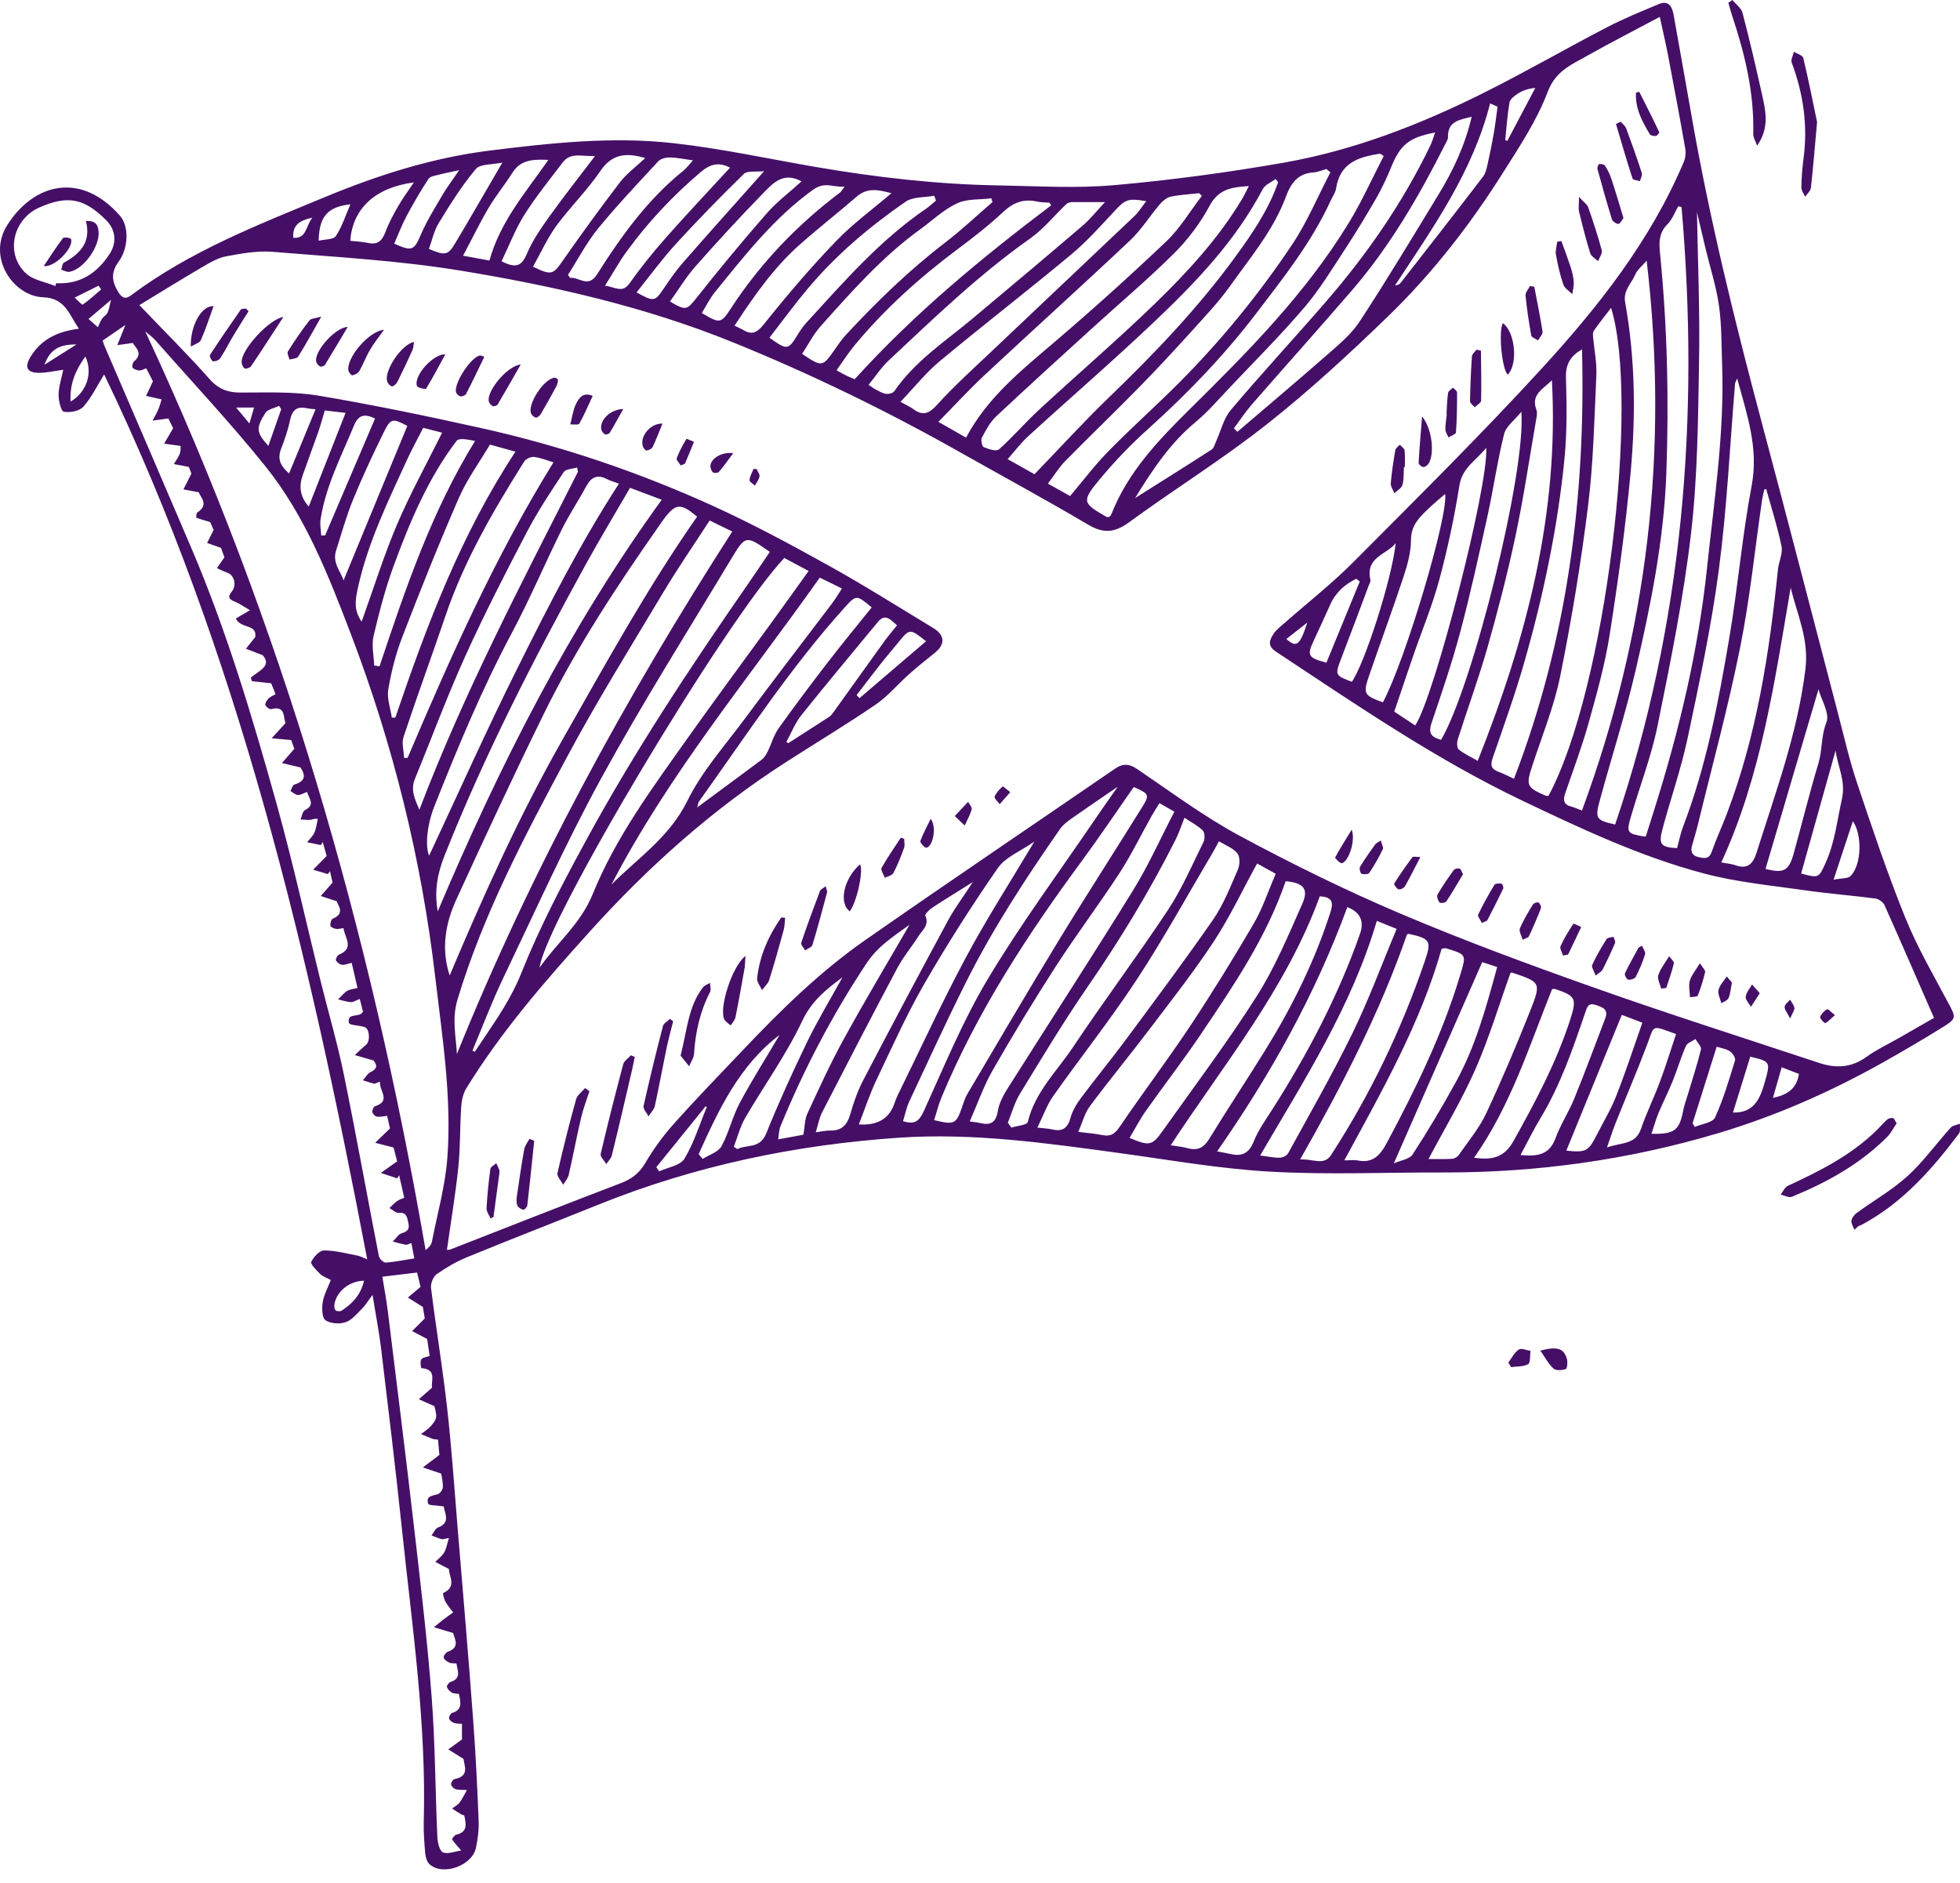 <svg xmlns="http://www.w3.org/2000/svg" width="102" height="98" viewBox="0 0 102 98" fill="none">
  <path d="M5.427 19.473C5.054 20.076 4.768 20.688 4.338 21.166C4.132 21.398 3.64 21.487 3.32 21.428C3.177 21.404 3.043 20.846 3.048 20.535C3.057 20.11 3.201 19.691 3.291 19.246C2.842 19.305 2.422 19.409 1.997 19.404C1.39 19.394 1.266 19.093 1.595 18.56C2.154 17.652 3.005 17.247 4.104 17.109C3.588 16.354 3.396 15.51 2.235 15.47C0.73 15.421 -0.708 13.427 0.382 11.709C1.772 9.522 4.223 8.92 6.244 11.23C6.717 11.773 6.698 12.903 6.172 13.619C5.761 14.182 5.819 14.656 6.153 15.194C6.34 15.495 6.512 15.603 6.827 15.366C9.904 13.061 13.439 11.699 16.922 10.252C19.684 9.107 22.526 8.204 25.503 7.834C28.68 7.439 31.872 7.093 35.063 7.454C37.533 7.73 39.98 8.263 42.44 8.688C45.598 9.231 48.771 9.596 51.972 9.65C53.983 9.685 56.004 9.813 58.001 9.635C60.959 9.374 63.911 8.974 66.84 8.461C70.486 7.814 73.93 6.476 77.251 4.813C79.401 3.737 81.489 2.532 83.624 1.421C84.499 0.967 85.421 0.592 86.329 0.212C86.825 0.005 87.016 0.326 87.098 0.78C87.399 2.493 87.714 4.206 88.01 5.918C88.951 11.334 90.261 16.66 91.675 21.961C93.027 27.021 94.331 32.095 95.659 37.16C95.975 38.359 96.247 39.579 96.644 40.754C97.432 43.103 98.22 45.458 99.147 47.748C99.778 49.308 100.633 50.774 101.426 52.265C101.77 52.916 101.813 53.015 101.197 53.4C100.131 54.067 99.047 54.703 97.953 55.316C95.225 56.846 92.377 58.095 89.396 58.983C84.737 60.37 79.974 61.032 75.12 61.022C72.105 61.012 69.081 61.15 66.076 60.977C63.453 60.829 60.849 60.365 58.24 60.01C54.451 59.492 50.653 58.953 46.821 59.21C41.422 59.575 36.162 60.666 31.107 62.71C28.843 63.623 26.569 64.502 24.309 65.43C23.754 65.657 23.219 65.968 22.727 66.314C22.546 66.442 22.402 66.802 22.431 67.034C22.689 69.112 23.033 71.181 23.267 73.259C23.506 75.381 23.649 77.514 23.826 79.646C24.098 82.934 24.38 86.226 24.624 89.519C24.758 91.276 24.839 93.038 24.911 94.801C24.93 95.25 24.858 95.714 24.772 96.158C24.59 97.101 23.028 97.659 22.345 97.017C22.216 96.894 22.149 96.657 22.13 96.464C22.082 95.906 22.034 95.344 22.053 94.781C22.192 89.672 21.447 84.632 20.916 79.577C20.587 76.443 20.209 73.308 19.832 70.179C19.727 69.305 19.555 68.441 19.388 67.394C19.134 67.73 19.02 67.928 18.867 68.081C18.595 68.347 18.327 68.698 17.992 68.811C17.677 68.925 17.209 68.89 16.937 68.713C16.76 68.594 16.745 68.086 16.793 67.78C16.851 67.404 17.051 67.049 17.214 66.62C17.018 66.511 16.798 66.442 16.65 66.294C16.459 66.111 16.148 65.78 16.196 65.677C16.325 65.415 16.626 65.079 16.86 65.079C17.448 65.079 18.031 65.242 18.618 65.351C18.747 65.376 18.862 65.445 19.11 65.543C16.072 49.604 12.417 33.981 5.417 19.483L5.427 19.473ZM23.277 65.05C23.334 65.045 23.396 65.05 23.449 65.025C26.396 63.875 29.344 62.71 32.302 61.58C32.856 61.367 33.257 61.076 33.573 60.543C33.998 59.817 34.5 59.126 35.054 58.504C36.224 57.191 37.452 55.928 38.661 54.654C40.634 52.571 42.679 50.567 45.02 48.933C49.334 45.922 53.687 42.985 58.025 40.008C58.426 39.732 58.756 39.737 59.177 40.023C60.925 41.208 62.631 42.481 64.475 43.478C67.213 44.954 70.013 46.331 72.87 47.546C76.195 48.958 79.582 50.206 82.984 51.411C86.859 52.783 90.772 54.027 94.67 55.321C95.53 55.607 96.343 55.577 97.126 55.01C97.652 54.629 98.244 54.353 98.808 54.032C99.467 53.652 100.127 53.277 100.647 52.976C99.768 50.962 98.932 49.037 98.077 47.121C98.005 46.958 97.781 46.791 97.609 46.766C96.371 46.603 95.129 46.509 93.896 46.331C92.148 46.08 90.371 45.912 88.665 45.458C85.368 44.584 82.267 43.123 79.186 41.652C74.685 39.5 70.562 36.666 66.396 33.912C65.932 33.606 66.076 33.29 66.281 32.984C66.448 32.737 66.711 32.55 66.94 32.347C68.116 31.311 69.353 30.343 70.457 29.227C73.744 25.925 77.055 22.647 80.203 19.212C83.151 15.998 85.87 12.568 87.618 8.446C87.709 8.238 87.743 7.967 87.704 7.745C87.418 6.111 87.112 4.482 86.802 2.853C86.682 2.231 86.539 1.619 86.376 0.879C85.029 1.599 83.787 2.231 82.573 2.917C81.77 3.371 80.954 3.692 80.538 4.793C79.984 6.259 79.09 7.607 78.249 8.939C76.534 11.664 74.57 14.197 72.282 16.418C70.247 18.392 68.159 20.317 65.942 22.07C63.634 23.896 61.126 25.451 58.747 27.189C57.996 27.737 57.414 27.771 56.62 27.302C54.442 26.014 52.215 24.809 50.013 23.566C46.181 21.398 42.244 19.483 38.178 17.83C33.587 15.964 28.8 14.878 23.96 14.083C20.73 13.555 17.448 13.377 14.18 13.106C13.382 13.041 12.56 13.194 11.762 13.342C11.342 13.421 10.931 13.663 10.549 13.886C9.407 14.557 8.275 15.258 7.252 15.88C8.533 17.218 9.76 18.437 10.907 19.73C11.38 20.263 11.863 20.431 12.527 20.431C13.874 20.431 15.241 20.372 16.559 20.589C19.388 21.063 22.202 21.65 25.006 22.272C29.201 23.2 33.267 24.578 37.189 26.369C39.206 27.292 41.169 28.349 43.114 29.43C44.963 30.456 46.759 31.592 48.57 32.688C49.177 33.053 49.196 33.537 48.656 33.971C48.197 34.341 47.734 34.707 47.294 35.102C46.716 35.615 46.21 36.232 45.584 36.661C44.045 37.713 42.445 38.67 40.878 39.682C37.084 42.121 33.74 45.102 30.692 48.484C28.37 51.06 26.1 53.662 24.27 56.638C24.103 56.91 24.022 57.27 24.003 57.596C23.931 58.652 23.96 59.714 23.85 60.765C23.702 62.182 23.463 63.594 23.258 65.055L23.277 65.05ZM7.563 17.257C14.672 32.471 19.282 48.474 22.149 65.065C22.335 64.912 22.445 64.783 22.474 64.635C22.761 63.174 23.172 61.723 23.281 60.252C23.515 57.088 23.014 53.958 22.646 50.824C21.929 44.693 20.453 38.754 18.265 33.014C17.094 29.943 15.886 26.853 13.822 24.281C12.001 22.015 10.009 19.893 8.088 17.711C7.935 17.538 7.739 17.405 7.563 17.252V17.257ZM18.719 51.993C18.518 52.068 18.384 52.166 18.26 52.156C18.035 52.142 17.816 52.062 17.591 52.013C17.749 51.865 17.887 51.687 18.064 51.574C18.207 51.485 18.399 51.475 18.604 51.416C18.499 50.967 18.403 50.557 18.303 50.113C18.098 50.157 17.94 50.231 17.792 50.211C17.677 50.197 17.539 50.088 17.481 49.979C17.453 49.925 17.553 49.723 17.634 49.688C18.475 49.343 17.93 48.805 17.878 48.306C17.706 48.326 17.582 48.365 17.467 48.341C17.362 48.321 17.195 48.242 17.19 48.178C17.18 48.059 17.233 47.852 17.314 47.817C17.969 47.541 17.605 47.146 17.52 46.904C17.171 46.791 16.932 46.712 16.693 46.633C16.87 46.435 17.042 46.233 17.309 45.932C17.285 45.838 17.228 45.591 17.171 45.344C17.133 45.394 17.099 45.443 17.061 45.492C16.808 45.418 16.55 45.344 16.296 45.265C16.516 45.043 16.731 44.821 16.999 44.55C16.946 44.357 16.875 44.095 16.798 43.829C16.765 43.878 16.731 43.932 16.693 43.982C16.459 43.932 16.22 43.883 15.986 43.834C16.115 43.666 16.282 43.518 16.363 43.33C16.459 43.108 16.483 42.856 16.54 42.62C16.292 42.6 16.225 42.669 16.158 42.669C15.986 42.679 15.809 42.659 15.637 42.649C15.713 42.481 15.747 42.225 15.871 42.16C16.421 41.889 16.086 41.573 15.981 41.218C15.8 41.282 15.647 41.38 15.503 41.376C15.37 41.366 15.245 41.242 15.116 41.168C15.183 41.055 15.226 40.862 15.312 40.837C16.058 40.61 15.79 40.201 15.642 39.944C15.212 39.84 14.944 39.776 14.672 39.712C14.868 39.49 15.059 39.263 15.317 38.972C15.269 38.833 15.183 38.592 15.155 38.517C14.734 38.478 14.433 38.453 14.137 38.424C14.361 38.177 14.591 37.925 14.863 37.629C14.729 37.372 14.887 36.696 14.113 36.908C14.032 36.933 13.841 36.79 13.812 36.691C13.783 36.602 13.893 36.444 13.974 36.355C14.065 36.262 14.199 36.212 14.342 36.128C14.237 35.877 14.151 35.654 14.113 35.561C13.697 35.516 13.406 35.487 13.11 35.452C13.091 35.393 13.071 35.334 13.052 35.269C13.458 34.914 14.175 34.662 13.669 34.099C13.277 33.947 13.038 33.858 12.799 33.764C12.952 33.571 13.105 33.384 13.282 33.157C13.392 32.456 12.536 32.747 12.274 32.189C12.445 32.09 12.637 31.977 13.009 31.76C12.637 31.543 12.445 31.399 12.23 31.316C11.934 31.202 11.82 31.078 12.063 30.787C12.326 30.471 12.192 29.933 11.848 29.815C11.657 29.746 11.476 29.652 11.289 29.568C11.409 29.4 11.523 29.227 11.681 29.005C11.619 28.837 11.538 28.61 11.499 28.512C11.184 28.403 10.979 28.329 10.778 28.26C10.878 28.058 10.979 27.86 11.117 27.579C11.069 27.47 10.979 27.268 10.936 27.169C10.63 27.08 10.415 27.021 10.214 26.942C10.2 26.937 10.214 26.71 10.267 26.675C10.893 26.266 10.444 25.89 10.338 25.619C10.004 25.555 9.775 25.51 9.545 25.471C9.67 25.229 9.794 24.987 9.961 24.647C9.932 24.578 9.861 24.385 9.827 24.301C9.512 24.242 9.283 24.197 9.049 24.153C9.154 23.97 9.287 23.802 9.359 23.605C9.416 23.452 9.393 23.274 9.397 23.21C9.034 23.161 8.791 23.121 8.542 23.087C8.681 22.85 8.819 22.613 9.01 22.287C8.963 22.188 8.857 21.976 8.762 21.779C8.662 21.793 8.623 21.798 8.585 21.803C8.37 21.833 8.155 21.863 7.94 21.892C8.045 21.69 8.165 21.487 8.251 21.275C8.327 21.097 8.37 20.905 8.408 20.786C8.045 20.707 7.821 20.653 7.601 20.604C7.706 20.382 7.811 20.16 7.959 19.844C7.878 19.691 7.749 19.439 7.61 19.167C7.472 19.217 7.357 19.286 7.252 19.281C7.133 19.271 6.98 19.227 6.903 19.138C6.86 19.088 6.903 18.876 6.97 18.817C7.467 18.397 7.066 18.111 6.913 17.849C6.607 17.894 6.354 17.928 6.105 17.963C6.225 17.662 6.344 17.366 6.526 16.912C6.058 17.232 5.704 17.479 5.341 17.726C5.389 17.859 5.408 17.938 5.441 18.012C6.951 21.517 8.466 25.022 9.961 28.531C11.796 32.831 13.133 37.313 14.39 41.82C15.245 44.885 15.928 48 16.693 51.095C17.09 52.699 17.562 54.294 17.892 55.913C18.537 59.057 19.101 62.221 19.717 65.376C19.746 65.514 19.956 65.721 20.071 65.711C20.549 65.682 21.017 65.578 21.561 65.494C21.504 65.198 21.456 64.956 21.409 64.694C21.26 64.744 21.179 64.798 21.108 64.783C20.883 64.739 20.658 64.675 20.439 64.615C20.596 64.467 20.73 64.235 20.916 64.181C21.217 64.092 21.323 63.959 21.251 63.653C21.189 63.367 21.17 63.08 20.744 63.125C20.596 63.139 20.429 62.962 20.267 62.873C20.396 62.749 20.52 62.616 20.663 62.513C20.768 62.434 20.902 62.399 21.036 62.34C20.945 61.92 20.859 61.545 20.773 61.17C20.74 61.224 20.701 61.274 20.668 61.328C20.386 61.234 20.099 61.14 19.818 61.047C20.076 60.864 20.338 60.681 20.668 60.444C20.615 60.232 20.529 59.901 20.482 59.724C20.08 59.62 19.803 59.551 19.526 59.477C19.751 59.26 19.98 59.038 20.295 58.731C20.267 58.608 20.205 58.341 20.147 58.075C19.923 58.1 19.76 58.144 19.612 58.114C19.517 58.095 19.397 57.976 19.378 57.882C19.359 57.794 19.435 57.606 19.507 57.581C20.377 57.295 19.727 56.782 19.775 56.298C19.603 56.352 19.526 56.411 19.459 56.397C19.263 56.352 19.077 56.283 18.886 56.224C19.015 56.081 19.12 55.878 19.282 55.799C19.789 55.557 19.497 55.306 19.45 55.197C19.02 55.074 18.743 54.995 18.465 54.911C18.661 54.733 18.848 54.545 19.053 54.373C19.278 54.185 19.239 53.543 18.977 53.455C18.7 53.361 18.184 53.366 18.16 53.237C18.05 52.729 18.599 52.936 18.814 52.744C18.829 52.729 18.838 52.714 18.891 52.655C18.843 52.472 18.79 52.255 18.719 51.974V51.993ZM22.584 84.686C22.856 84.464 22.961 84.375 23.071 84.291C23.238 84.163 23.41 84.044 23.582 83.921C23.444 83.729 23.286 83.551 23.172 83.344C23.1 83.21 23.038 82.919 23.062 82.909C23.802 82.579 23.353 82.021 23.363 81.66C23.076 81.512 22.866 81.404 22.655 81.29C22.813 81.127 23.004 80.989 23.114 80.801C23.229 80.609 23.262 80.367 23.363 80.046C23.119 80.086 23.043 80.125 22.976 80.105C22.799 80.056 22.627 79.977 22.455 79.913C22.57 79.77 22.655 79.552 22.799 79.498C23.449 79.246 23.157 78.807 23.09 78.402C23.009 78.392 22.971 78.388 22.933 78.383C22.708 78.343 22.316 78.363 22.283 78.259C22.149 77.84 22.512 77.855 22.78 77.766C22.899 77.726 23.043 77.534 23.047 77.405C23.057 77.124 22.98 76.838 22.961 76.695C22.584 76.571 22.297 76.472 22.006 76.374C22.264 76.176 22.526 75.979 22.866 75.722C22.851 75.544 22.823 75.243 22.794 74.927C22.67 74.912 22.589 74.912 22.517 74.888C22.311 74.809 22.111 74.72 21.91 74.636C22.068 74.513 22.245 74.409 22.383 74.261C22.512 74.118 22.67 73.945 22.694 73.767C22.722 73.535 22.627 73.293 22.608 73.185C22.268 73.032 22.034 72.928 21.796 72.824C22.001 72.647 22.206 72.469 22.488 72.222C22.402 71.921 22.78 71.265 21.929 71.205C21.91 71.205 21.853 70.865 21.92 70.756C21.987 70.647 22.192 70.633 22.359 70.569C22.307 70.213 22.259 69.892 22.23 69.69C21.905 69.517 21.676 69.399 21.447 69.275C21.643 69.083 21.834 68.89 22.106 68.619C22.077 68.451 22.025 68.155 22.006 68.021C21.662 67.804 21.442 67.666 21.227 67.533C21.428 67.36 21.628 67.192 21.886 66.975C21.839 66.787 21.776 66.536 21.705 66.23C21.108 66.304 20.539 66.368 19.899 66.447C20.009 67.123 20.119 67.71 20.19 68.303C20.649 72.03 21.117 75.752 21.547 79.483C21.886 82.43 22.24 85.377 22.464 88.329C22.651 90.753 22.651 93.191 22.761 95.625C22.775 95.901 22.88 96.341 23.052 96.41C23.31 96.513 23.668 96.356 24.003 96.311C23.783 96.059 23.64 95.906 23.53 95.734C23.511 95.709 23.654 95.507 23.745 95.487C24.361 95.344 24.251 94.919 24.16 94.485C24.084 94.455 24.022 94.445 23.974 94.411C23.821 94.322 23.673 94.223 23.525 94.124C23.654 94.026 23.807 93.952 23.907 93.828C24.046 93.65 24.141 93.438 24.299 93.162C23.965 93.142 23.817 93.162 23.692 93.112C23.597 93.073 23.482 92.954 23.473 92.861C23.463 92.772 23.573 92.609 23.654 92.594C24.457 92.441 24.156 91.888 24.122 91.543C23.797 91.34 23.563 91.197 23.329 91.049C23.554 90.886 23.778 90.723 24.041 90.531V89.716C23.883 89.701 23.74 89.716 23.621 89.667C23.52 89.627 23.391 89.534 23.372 89.44C23.353 89.356 23.449 89.173 23.52 89.154C24.089 88.986 23.969 88.586 23.883 88.161C23.745 88.137 23.611 88.151 23.515 88.092C23.406 88.028 23.291 87.915 23.258 87.796C23.238 87.732 23.363 87.559 23.453 87.534C24.022 87.357 23.807 86.957 23.754 86.577C23.606 86.562 23.473 86.577 23.372 86.528C23.258 86.473 23.109 86.37 23.09 86.266C23.076 86.182 23.205 85.999 23.305 85.965C23.945 85.743 23.673 85.328 23.582 84.992C23.267 84.898 23.014 84.82 22.589 84.691L22.584 84.686ZM23.778 54.856C27.643 45.29 32.541 36.321 38.107 27.663C37.701 27.465 37.366 27.302 36.931 27.09C36.119 28.344 35.293 29.538 34.547 30.782C32.827 33.66 31.05 36.508 29.469 39.47C27.304 43.513 25.149 47.571 23.807 52.028C23.506 53.03 23.73 53.909 23.778 54.861V54.856ZM36.277 26.888C35.422 26.172 35.164 26.192 34.557 27.001C34.471 27.115 34.39 27.233 34.309 27.352C32.115 30.481 30.009 33.68 28.312 37.13C26.741 40.329 25.235 43.567 23.75 46.81C23.186 48.044 22.942 49.367 23.401 50.769C25.178 46.559 27.041 42.422 29.277 38.488C31.514 34.554 33.692 30.585 36.282 26.883L36.277 26.888ZM83.844 16.018C83.514 16.452 83.213 16.828 82.941 17.218C82.884 17.301 82.898 17.45 82.908 17.568C82.965 18.224 83.108 18.886 83.075 19.538C82.97 21.818 82.922 24.108 82.64 26.364C82.272 29.321 81.785 32.263 81.197 35.181C80.877 36.77 80.251 38.295 79.745 39.84C79.406 40.877 79.439 40.971 80.418 41.405C80.471 41.43 80.533 41.415 80.586 41.42C83.581 35.837 85.344 20.855 83.839 16.013L83.844 16.018ZM87.509 10.776C87.451 10.761 87.394 10.751 87.337 10.736C87.155 11.052 87.026 11.422 86.778 11.669C86.352 12.089 86.329 12.572 86.381 13.101C86.768 16.946 86.859 20.806 86.716 24.666C86.587 28.141 85.898 31.538 85.115 34.904C84.58 37.2 83.854 39.446 83.237 41.721C82.998 42.605 83.089 42.699 84.054 42.911C87.604 32.466 88.45 21.719 87.509 10.776ZM88.311 11.018C88.354 13.589 88.469 16.201 88.421 18.812C88.369 21.818 88.345 24.844 87.996 27.821C87.604 31.167 86.926 34.484 86.257 37.792C85.932 39.381 85.335 40.916 84.881 42.481C84.628 43.35 84.661 43.385 85.607 43.543C85.621 43.533 85.65 43.523 85.655 43.508C85.798 43.059 85.946 42.605 86.085 42.151C87.389 38.024 88.388 33.828 88.842 29.499C89.21 25.994 89.749 22.504 89.62 18.96C89.582 17.933 89.601 16.897 89.453 15.885C89.31 14.883 88.99 13.91 88.756 12.928C88.598 12.271 88.445 11.61 88.306 11.023L88.311 11.018ZM82.329 42.18C85.746 32.915 86.859 23.447 85.693 13.565C85.425 13.881 85.196 14.053 85.101 14.285C84.905 14.759 84.46 15.105 84.575 15.742C85.101 18.664 85.129 21.621 84.862 24.563C84.599 27.411 84.207 30.244 83.763 33.068C83.519 34.613 83.089 36.133 82.669 37.639C82.325 38.873 81.871 40.072 81.455 41.287C81.331 41.652 81.383 41.884 81.78 41.983C81.952 42.027 82.115 42.106 82.329 42.185V42.18ZM24.576 54.674C24.619 54.699 24.662 54.718 24.705 54.743C24.839 54.541 24.973 54.343 25.111 54.141C25.857 53.03 26.602 51.959 27.123 50.661C28.073 48.272 29.282 45.976 30.51 43.72C33.033 39.08 35.942 34.697 38.938 30.378C39.32 29.83 39.688 29.272 40.061 28.724C38.843 27.87 38.8 27.85 38.107 29C35.809 32.821 33.425 36.597 31.284 40.512C29.44 43.883 27.858 47.413 26.196 50.888C25.603 52.127 25.116 53.415 24.586 54.684L24.576 54.674ZM69.229 8.964C69.162 8.91 69.095 8.851 69.028 8.796C68.804 8.86 68.579 8.959 68.35 8.974C67.557 9.028 67.189 9.507 66.921 10.233C66.276 11.975 65.087 13.377 64.036 14.858C63.434 15.707 62.707 16.467 62.01 17.242C61.107 18.239 60.19 19.232 59.248 20.189C57.992 21.473 56.697 22.712 55.436 23.995C55.115 24.321 54.872 24.726 54.533 25.17C55.025 25.446 55.416 25.663 55.689 25.817C56.401 24.972 57.003 24.173 57.7 23.467C58.9 22.243 60.18 21.107 61.389 19.893C63.567 17.701 65.526 15.302 67.251 12.716C68.03 11.551 68.579 10.223 69.234 8.974L69.229 8.964ZM40.816 29.04C37.777 32.248 28.375 47.956 28.083 50.355C29.015 49.032 30.214 48.084 30.845 46.534C32.044 43.577 33.941 41.02 35.766 38.443C37.189 36.434 38.656 34.46 40.104 32.466C40.763 31.557 41.413 30.649 42.082 29.716C41.719 29.524 41.26 29.277 40.816 29.04ZM32.789 25.387C32.006 26.739 31.232 28.023 30.505 29.336C27.796 34.267 25.221 39.268 23.138 44.52C22.804 45.364 22.579 46.297 22.78 47.432C26.009 39.806 29.645 32.619 34.438 26.009C33.845 25.787 33.343 25.594 32.784 25.387H32.789ZM80.758 19.794C80.328 20.238 79.649 20.52 79.955 21.325C80.017 21.482 79.969 21.7 79.936 21.877C79.587 23.896 79.286 25.93 78.861 27.929C78.45 29.869 77.948 31.794 77.409 33.7C76.95 35.309 76.372 36.884 75.865 38.478C75.813 38.636 75.817 38.922 75.908 39.001C76.181 39.228 76.515 39.376 76.902 39.599C79.453 33.191 81.14 26.715 80.762 19.794H80.758ZM59 40.961C58.102 42.244 57.222 43.557 56.291 44.821C53.462 48.657 50.863 52.64 49.005 57.093C48.842 57.478 48.747 57.887 48.613 58.297C49.669 58.554 49.76 58.504 50.061 57.631C50.142 57.399 50.214 57.152 50.338 56.944C51.914 54.274 53.481 51.599 55.096 48.948C56.515 46.618 58.001 44.327 59.439 42.007C59.841 41.361 59.798 41.311 59 40.961ZM66.391 45.478C65.971 45.246 65.646 45.063 65.421 44.94C64.652 46.341 64.002 47.728 63.176 48.987C62.139 50.562 60.973 52.048 59.836 53.548C58.809 54.906 57.724 56.219 56.711 57.581C56.449 57.937 56.334 58.411 56.114 58.909C56.62 58.973 56.998 58.998 57.371 59.077C57.81 59.166 58.035 58.998 58.288 58.618C59.478 56.865 60.753 55.182 61.924 53.42C63.08 51.678 64.179 49.891 65.24 48.079C65.703 47.289 65.994 46.391 66.391 45.473V45.478ZM90.409 19.691C90.323 19.883 90.299 19.918 90.294 19.957C90.026 23.18 89.874 26.424 89.453 29.627C89.066 32.579 88.44 35.506 87.824 38.424C87.48 40.043 86.926 41.608 86.501 43.207C86.305 43.952 86.462 44.105 87.275 44.14C87.38 43.77 87.451 43.38 87.59 43.019C88.803 39.855 89.429 36.533 89.993 33.206C90.442 30.57 90.662 27.895 91.159 25.268C91.527 23.319 90.92 21.606 90.404 19.695L90.409 19.691ZM53.988 58.687C54.37 58.731 54.571 58.736 54.762 58.781C55.288 58.909 55.565 58.717 55.713 58.169C55.813 57.803 56.028 57.448 56.257 57.142C57.041 56.09 57.877 55.079 58.656 54.022C60.166 51.979 61.69 49.945 63.137 47.852C63.677 47.067 64.036 46.139 64.423 45.251C64.528 45.014 64.537 44.584 64.394 44.411C64.169 44.135 63.778 43.997 63.434 43.784C63.29 44.046 63.19 44.243 63.075 44.436C61.776 46.628 60.548 48.869 59.153 50.991C57.791 53.065 56.248 55.01 54.815 57.038C54.49 57.497 54.298 58.05 53.988 58.687ZM72.01 8.12L71.819 7.997C70.734 8.169 69.735 8.446 69.53 9.813C69.496 10.03 69.348 10.228 69.253 10.435C68.259 12.607 66.802 14.443 65.373 16.314C63.696 18.511 61.809 20.471 59.774 22.302C58.866 23.116 58.011 24.005 57.227 24.948C56.276 26.093 56.329 26.187 57.595 26.907C57.624 26.922 57.672 26.902 57.734 26.898C57.758 26.868 57.815 26.823 57.834 26.769C58.713 24.533 60.319 22.875 61.967 21.245C64.977 18.274 67.958 15.263 70.194 11.595C70.873 10.485 71.408 9.28 72.01 8.12ZM91.928 25.456L91.818 25.471C91.78 25.644 91.732 25.817 91.704 25.989C91.326 28.571 91.068 31.177 90.552 33.729C89.931 36.829 89.095 39.885 88.35 42.955C88.263 43.316 88.144 43.671 88.049 44.031C87.963 44.357 88.091 44.545 88.412 44.614C88.703 44.673 88.942 44.727 89.081 44.327C89.31 43.666 89.611 43.029 89.859 42.373C91.422 38.281 92.081 33.986 92.525 29.642C92.568 29.232 92.788 28.803 92.712 28.433C92.506 27.426 92.191 26.448 91.914 25.456H91.928ZM82.334 18.18C81.737 18.521 81.474 18.94 81.493 19.641C81.536 21.048 81.555 22.47 81.417 23.867C81.245 25.634 80.973 27.401 80.624 29.143C80.266 30.95 79.821 32.737 79.315 34.504C78.837 36.173 78.249 37.807 77.681 39.446C77.552 39.826 77.6 40.023 77.968 40.161C78.245 40.265 78.512 40.403 78.789 40.531C81.57 33.305 82.525 25.836 82.329 18.17L82.334 18.18ZM64.982 9.685C64.088 9.739 63.41 9.843 62.946 10.716C62.464 11.61 61.828 12.459 61.116 13.17C59.76 14.522 58.293 15.756 56.879 17.045C55.192 18.58 53.505 20.11 51.843 21.67C51.527 21.966 51.303 22.391 51.093 22.786C51.031 22.899 51.107 23.235 51.193 23.269C51.441 23.373 51.847 23.511 51.986 23.388C52.712 22.746 53.348 21.996 54.06 21.339C56.081 19.468 58.173 17.677 60.147 15.761C61.828 14.127 63.424 12.39 64.652 10.336C64.762 10.149 64.853 9.951 64.991 9.69L64.982 9.685ZM32.211 25.17C32.006 25.091 31.786 25.037 31.59 24.938C31.103 24.681 30.778 24.814 30.515 25.298C30.104 26.058 29.622 26.779 29.239 27.549C28.355 29.336 27.572 31.187 26.635 32.944C25.083 35.857 23.821 38.898 22.603 41.968C22.221 42.931 22.12 44.041 22.331 44.535C23.845 41.301 25.317 37.999 26.932 34.766C28.556 31.508 30.209 28.26 32.211 25.17ZM59.076 25.92C60.404 25.081 61.742 24.247 63.061 23.393C63.171 23.319 63.219 23.126 63.281 22.983C63.534 22.43 63.677 21.779 64.055 21.334C65.665 19.429 67.361 17.598 68.995 15.712C71.135 13.244 72.989 10.568 74.427 7.592C74.528 7.389 74.59 7.162 74.685 6.896C73.314 7.157 72.874 7.533 72.392 8.712C72.167 9.265 71.914 9.808 71.618 10.322C71.097 11.225 70.557 12.113 69.989 12.982C69.315 14.009 68.675 15.07 67.882 15.998C66.649 17.445 65.306 18.787 64.002 20.165C63.414 20.786 62.851 21.443 62.196 21.986C60.892 23.072 59.965 24.464 59.076 25.915V25.92ZM50.271 22.781C51.384 20.693 53.128 19.296 54.834 17.84C56.831 16.137 58.785 14.379 60.691 12.568C61.408 11.886 61.933 10.993 62.545 10.193C62.497 10.149 62.454 10.099 62.406 10.055C61.91 10.109 61.408 10.134 60.92 10.238C60.715 10.282 60.505 10.46 60.357 10.633C59.831 11.25 59.392 11.965 58.809 12.513C56.319 14.863 53.778 17.153 51.274 19.488C50.452 20.253 49.688 21.087 48.833 21.956C49.406 22.282 49.822 22.519 50.276 22.776L50.271 22.781ZM52.445 58.425C52.507 58.514 52.569 58.598 52.631 58.687C52.927 58.593 53.448 58.554 53.486 58.396C53.864 56.831 54.996 55.76 55.832 54.511C57.438 52.102 59.177 49.782 60.777 47.368C61.508 46.262 62.043 45.014 62.636 43.809C62.712 43.651 62.698 43.32 62.588 43.217C62.32 42.96 61.976 42.787 61.642 42.56C61.465 43 61.346 43.375 61.169 43.72C59.822 46.391 58.274 48.933 56.578 51.391C55.345 53.183 54.222 55.054 53.085 56.915C52.803 57.374 52.655 57.922 52.45 58.43L52.445 58.425ZM66.515 9.482C66.472 9.428 66.424 9.369 66.381 9.315C66.157 9.487 65.842 9.611 65.717 9.838C64.313 12.508 62.287 14.636 60.156 16.665C57.982 18.733 55.713 20.688 53.501 22.712C53.133 23.047 52.832 23.452 52.44 23.896C53.018 24.222 53.481 24.479 53.835 24.681C55.168 23.304 56.391 21.956 57.696 20.698C60.065 18.412 62.34 16.043 64.294 13.357C65.173 12.148 66.018 10.919 66.515 9.482ZM50.472 58.366C50.763 58.411 50.897 58.42 51.031 58.455C51.551 58.574 51.828 58.425 51.929 57.823C51.996 57.408 52.215 57.004 52.44 56.643C54.614 53.203 56.831 49.797 58.966 46.337C59.769 45.038 60.395 43.631 61.116 42.244C60.777 42.052 60.572 41.933 60.338 41.8C60.18 42.057 60.046 42.264 59.927 42.476C59.373 43.464 58.876 44.49 58.264 45.433C57.199 47.067 56.028 48.622 54.967 50.261C53.821 52.038 52.722 53.849 51.666 55.691C51.193 56.515 50.878 57.433 50.462 58.376L50.472 58.366ZM58.775 59.22C59.812 59.654 59.951 59.64 60.505 58.86C62.153 56.535 63.873 54.254 65.402 51.845C66.353 50.35 67.046 48.676 67.772 47.042C68.121 46.262 67.829 45.942 66.907 45.863C65.899 48.805 64.174 51.332 62.468 53.864C61.561 55.207 60.572 56.485 59.64 57.803C59.325 58.248 59.072 58.741 58.785 59.22H58.775ZM42.665 30.057C38.928 35.348 34.805 40.285 31.819 46.04C33.2 44.648 34.839 43.577 35.77 41.682C36.516 40.166 37.677 38.863 38.69 37.501C40.209 35.457 41.757 33.443 43.291 31.419C43.467 31.182 43.62 30.93 43.816 30.629C43.372 30.412 43.018 30.239 42.66 30.062L42.665 30.057ZM89.577 44.885C89.912 44.949 90.117 44.959 90.299 45.028C90.906 45.246 91.211 45.009 91.407 44.397C92.396 41.252 93.548 38.167 93.954 34.835C94.15 33.26 93.524 31.992 93.189 30.585C92.353 35.447 91.675 40.329 89.577 44.885ZM28.805 24.064C28.441 23.956 28.126 23.817 27.796 23.783C27.629 23.763 27.366 23.881 27.28 24.02C25.685 26.562 24.17 29.148 23.191 32.031C22.474 34.139 21.705 36.232 21.002 38.35C20.893 38.675 21.017 39.08 21.031 39.45C21.093 39.45 21.155 39.446 21.213 39.441C23.444 34.203 25.747 29 28.8 24.069L28.805 24.064ZM44.695 58.519C45.654 58.588 46.27 58.228 46.544 57.438C46.592 57.3 46.64 57.162 46.702 57.033C47.882 54.629 49.005 52.191 50.266 49.831C51.336 47.827 52.569 45.917 53.825 43.804C53.104 44.308 52.325 44.604 51.929 45.176C50.577 47.126 49.296 49.135 48.107 51.194C47.175 52.813 46.406 54.536 45.598 56.234C45.259 56.949 45.011 57.71 44.695 58.519ZM57.504 10.519C56.816 10.519 56.315 10.514 55.813 10.519C55.703 10.519 55.565 10.549 55.493 10.623C54.867 11.215 54.313 11.916 53.62 12.405C50.968 14.275 48.632 16.526 46.267 18.743C45.875 19.108 45.57 19.577 45.202 20.026C45.379 20.145 45.455 20.209 45.541 20.253C45.722 20.342 45.899 20.466 46.095 20.495C46.239 20.52 46.468 20.466 46.539 20.362C47.61 18.802 49.153 17.795 50.558 16.625C52.492 15.006 54.428 13.382 56.348 11.738C56.74 11.403 57.065 10.988 57.509 10.514L57.504 10.519ZM58.159 40.951C57.285 41.553 56.52 42.067 55.765 42.6C55.541 42.758 55.311 42.935 55.158 43.157C53.376 45.715 51.671 48.326 50.266 51.13C49.244 53.173 48.288 55.256 47.318 57.33C47.17 57.65 47.103 58.006 46.993 58.351C47.6 58.544 47.834 58.356 48.073 57.833C49.134 55.508 50.108 53.119 51.413 50.942C53.133 48.069 55.13 45.374 57.012 42.605C57.366 42.086 57.724 41.578 58.159 40.956V40.951ZM64.217 22.292C64.275 22.351 64.337 22.415 64.394 22.475C65.951 21.142 67.523 19.819 69.067 18.466C69.673 17.933 70.328 17.395 70.767 16.719C72.182 14.557 73.515 12.336 74.862 10.124C75.617 8.885 76.238 7.577 76.587 6.076C75.937 6.239 75.33 6.308 75.354 7.152C75.354 7.266 75.268 7.384 75.216 7.493C73.854 10.203 72.339 12.809 70.366 15.1C68.646 17.094 66.888 19.054 65.158 21.038C64.819 21.428 64.528 21.872 64.217 22.287V22.292ZM46.86 20.915C47.204 21.107 47.376 21.176 47.519 21.285C48.025 21.665 48.35 21.532 48.776 21.058C49.65 20.09 50.624 19.217 51.57 18.318C54.055 15.959 56.549 13.609 59.033 11.25C59.258 11.037 59.425 10.761 59.65 10.47C58.708 10.307 58.56 10.386 58.025 10.958C57.289 11.748 56.563 12.568 55.741 13.249C53.491 15.124 51.174 16.912 48.924 18.782C48.197 19.384 47.595 20.145 46.86 20.915ZM68.684 46.648C66.921 51.48 63.706 55.365 60.925 59.605C61.279 59.664 61.542 59.684 61.785 59.753C62.297 59.896 62.631 59.763 62.932 59.27C63.883 57.71 64.896 56.194 65.856 54.639C67.251 52.383 68.426 50.014 69.243 47.457C69.425 46.889 69.262 46.687 68.684 46.648ZM67.667 60.346C68.321 60.301 68.899 60.686 69.267 60.118C71.298 56.984 72.913 53.632 74.131 50.073C74.513 48.963 74.446 48.854 73.309 48.602C73.295 48.602 73.276 48.617 73.218 48.637C71.819 52.684 69.855 56.475 67.662 60.341L67.667 60.346ZM30.08 24.548C30.061 24.474 30.042 24.405 30.028 24.331C29.789 24.405 29.445 24.405 29.335 24.573C28.656 25.594 27.973 26.626 27.405 27.717C26.296 29.835 25.207 31.962 24.218 34.139C23.267 36.242 22.464 38.409 21.59 40.546C21.361 41.104 21.576 41.563 21.824 42.146C24.17 35.99 27.171 30.294 30.08 24.548ZM25.498 23.136C24.944 24.074 24.304 24.943 23.879 25.915C22.832 28.314 21.862 30.748 20.921 33.191C20.592 34.05 20.362 34.968 20.205 35.882C20.128 36.346 20.319 36.859 20.391 37.348C20.453 37.348 20.515 37.348 20.573 37.348C22.206 32.55 23.984 27.816 26.826 23.506C26.287 23.358 25.904 23.255 25.498 23.141V23.136ZM77.346 23.304C76.802 23.99 76.095 24.331 75.947 25.278C75.684 26.927 75.335 28.571 74.9 30.18C74.528 31.552 73.978 32.87 73.515 34.218C73.195 35.146 72.884 36.084 72.559 37.037C72.96 37.303 73.309 37.53 73.648 37.757C74.628 36.331 77.471 25.293 77.346 23.309V23.304ZM74.996 38.503C76.649 35.704 79.43 24.513 79.171 21.433C78.813 21.877 78.374 22.188 78.273 22.593C77.924 23.995 77.724 25.431 77.413 26.843C76.969 28.857 76.529 30.876 75.999 32.87C75.569 34.484 75.029 36.064 74.494 37.644C74.298 38.221 74.561 38.384 74.996 38.503ZM75.024 49.377C73.925 53.262 71.933 56.752 69.96 60.39C70.294 60.39 70.476 60.36 70.648 60.395C71.436 60.553 71.814 60.148 72.182 59.462C73.668 56.678 75.053 53.854 75.97 50.809C76.314 49.673 76.357 49.688 75.225 49.348C75.206 49.343 75.187 49.352 75.029 49.382L75.024 49.377ZM54.705 10.692C54.676 10.642 54.647 10.593 54.619 10.549C54.399 10.529 54.174 10.539 53.959 10.489C53.276 10.336 52.741 10.534 52.211 11.027C51.47 11.723 50.663 12.35 49.85 12.957C47.873 14.434 46.043 16.072 44.456 17.992C44.136 18.383 43.864 18.812 43.534 19.271C43.764 19.399 43.916 19.488 44.074 19.562C44.232 19.636 44.394 19.7 44.48 19.735C47.595 16.299 51.088 13.421 54.7 10.692H54.705ZM70.118 47.205C68.445 51.766 66.128 55.923 63.338 59.926C63.682 59.99 63.859 60.02 64.031 60.059C64.614 60.197 64.996 60.039 65.244 59.413C65.478 58.825 65.856 58.292 66.2 57.759C68.039 54.871 69.635 51.855 70.777 48.597C71.006 47.939 70.787 47.477 70.118 47.21V47.205ZM74.341 60.321C74.743 60.321 75.158 60.336 75.569 60.311C75.689 60.306 75.846 60.212 75.918 60.109C76.405 59.403 76.974 58.727 77.337 57.956C78.159 56.204 78.913 54.417 79.63 52.615C80.218 51.135 80.175 51.12 78.698 50.621C78.665 50.611 78.622 50.636 78.603 50.646C78.006 52.319 77.495 54.022 76.787 55.636C76.08 57.241 75.172 58.751 74.341 60.321ZM50.62 45.912C49.831 46.41 49.172 46.81 48.532 47.23C48.374 47.334 48.121 47.585 48.154 47.654C48.374 48.143 48.011 48.395 47.81 48.706C47.447 49.279 47.003 49.802 46.688 50.399C45.364 52.887 44.069 55.395 42.779 57.902C42.631 58.188 42.579 58.524 42.455 58.929C42.813 58.884 43.009 58.835 43.205 58.84C43.802 58.855 44.089 58.549 44.256 57.971C44.428 57.354 44.648 56.742 44.944 56.179C46.391 53.405 47.858 50.641 49.344 47.891C49.693 47.25 50.137 46.662 50.62 45.917V45.912ZM51.647 10.514C51.628 10.45 51.609 10.386 51.59 10.322C50.988 10.4 50.323 10.336 49.798 10.588C49.1 10.914 48.508 11.486 47.868 11.95C45.914 13.367 44.318 15.174 42.712 16.971C42.33 17.395 42.063 17.933 41.743 18.417C42.779 19.113 42.798 19.108 43.439 18.195C43.615 17.943 43.788 17.686 43.993 17.459C45.603 15.722 47.294 14.078 49.172 12.637C50.032 11.98 50.825 11.23 51.647 10.519V10.514ZM72.683 48.346C72.282 48.183 72.01 48.069 71.651 47.926C70.342 52.373 67.896 56.174 65.579 60.138C66.047 60.197 66.324 60.262 66.601 60.252C66.749 60.247 66.96 60.153 67.031 60.03C68.168 57.952 69.348 55.898 70.385 53.77C71.231 52.038 71.9 50.211 72.683 48.346ZM2.88 14.888C2.895 14.838 2.909 14.789 2.923 14.739C4.151 14.809 5.05 14.231 5.709 13.209C6.091 12.617 6.019 11.956 5.527 11.462C4.381 10.312 3.511 10.149 2.044 10.8C0.673 11.412 0.262 13.18 1.332 14.211C1.719 14.582 2.355 14.67 2.88 14.888ZM45.364 31.612C44.571 30.95 44.562 30.945 43.936 31.641C41.126 34.761 38.823 38.29 36.382 41.706C36.334 41.775 36.329 41.869 36.282 42.022C37.443 41.163 38.541 40.364 39.626 39.549C39.76 39.45 39.865 39.288 39.941 39.135C40.142 38.735 40.261 38.276 40.515 37.915C41.346 36.745 42.206 35.605 43.08 34.47C43.816 33.517 44.581 32.584 45.364 31.612ZM80.772 51.48C79.573 54.471 78.608 57.566 76.711 60.257C77.614 60.375 78.264 60.286 78.77 59.373C79.898 57.354 80.977 55.33 81.699 53.114C82.067 51.984 82.024 51.84 80.949 51.48C80.896 51.46 80.834 51.48 80.772 51.48ZM71.967 36.553C73.128 34.396 75.378 26.843 75.206 25.708C74.91 25.965 74.599 26.221 74.312 26.498C73.859 26.932 73.433 27.342 73.429 28.097C73.429 28.724 73.252 29.371 73.056 29.973C72.478 31.715 71.842 33.438 71.245 35.176C70.925 36.109 70.982 36.193 71.967 36.553ZM72.535 60.548C72.898 60.385 73.347 60.336 73.51 60.089C74.312 58.855 75.067 57.586 75.779 56.288C76.792 54.442 77.346 52.413 77.915 50.33C77.59 50.221 77.299 50.127 77.136 50.073C75.598 53.578 74.097 56.994 72.535 60.548ZM19.474 34.638C19.564 34.652 19.66 34.662 19.751 34.677C21.098 30.649 22.455 26.626 24.724 22.948C24.371 22.884 23.888 22.771 23.759 22.948C22.283 24.888 21.337 27.139 20.496 29.425C20.056 30.619 19.732 31.863 19.44 33.107C19.33 33.586 19.454 34.129 19.474 34.638ZM47.333 48.128C46.516 48.726 45.699 49.224 45.097 50.133C43.319 52.813 41.838 55.641 40.615 58.623C40.539 58.81 40.539 59.028 40.496 59.299C41.031 59.2 41.461 59.121 41.809 59.057C41.886 58.633 41.876 58.258 42.015 57.961C42.622 56.653 43.219 55.335 43.912 54.077C45.006 52.082 46.176 50.127 47.333 48.128ZM38.226 16.951C38.436 17.055 38.551 17.099 38.651 17.158C39.12 17.445 39.382 17.341 39.76 16.867C40.945 15.381 42.182 13.93 43.496 12.563C44.361 11.659 45.388 10.914 46.391 10.055C45.732 9.882 45.149 9.744 44.59 10.228C43.606 11.077 42.579 11.881 41.604 12.745C40.271 13.93 39.244 15.391 38.226 16.951ZM40.042 17.578C40.978 18.239 41.012 18.229 41.523 17.4C41.652 17.193 41.795 16.985 41.958 16.803C43.902 14.68 45.794 12.498 48.183 10.87C48.369 10.741 48.532 10.583 48.709 10.44C48.68 10.356 48.647 10.272 48.618 10.188C48.116 10.282 47.519 10.233 47.127 10.499C45.254 11.793 43.51 13.264 42.029 15.031C41.341 15.85 40.706 16.719 40.042 17.578ZM36.071 8.347C35.57 8.278 35.216 8.199 34.858 8.194C34.657 8.194 34.39 8.253 34.261 8.391C33.195 9.542 32.111 10.687 31.117 11.901C30.52 12.637 30.075 13.501 29.559 14.305C29.598 14.359 29.631 14.409 29.669 14.463C30.133 14.399 30.601 15.021 31.074 14.275C32.34 12.271 33.721 10.361 35.575 8.875C35.727 8.752 35.842 8.589 36.067 8.342L36.071 8.347ZM36.525 16.29C37.452 16.847 37.514 16.852 38.035 16.053C39.578 13.688 41.489 11.699 43.716 10.021C43.783 9.966 43.831 9.882 43.955 9.714C43.338 9.759 42.932 9.428 42.302 9.882C40.271 11.348 38.757 13.293 37.199 15.213C36.946 15.524 36.764 15.899 36.525 16.285V16.29ZM94.637 35.872C93.724 38.972 92.802 42.091 91.88 45.221C92.817 45.468 93.089 45.325 93.338 44.446C93.777 42.876 94.159 41.287 94.632 39.732C94.842 39.036 94.761 38.315 95.048 37.599C95.234 37.14 94.78 36.41 94.637 35.877V35.872ZM79.133 60.114C80.017 60.197 80.629 60.109 80.949 59.24C81.212 58.524 81.641 57.877 81.928 57.172C82.487 55.799 83.003 54.402 83.534 53.015C83.725 52.522 83.395 52.423 83.046 52.304C82.635 52.166 82.588 52.438 82.487 52.729C81.847 54.605 81.202 56.48 80.175 58.184C79.816 58.776 79.511 59.403 79.128 60.114H79.133ZM18.819 32.357C19.44 30.634 19.966 28.936 20.658 27.307C21.346 25.688 22.202 24.143 23.009 22.519C22.708 22.44 22.331 22.346 22.025 22.267C21.719 22.865 21.437 23.378 21.189 23.916C20.186 26.108 19.125 28.27 18.609 30.669C18.48 31.276 18.418 31.77 18.819 32.352V32.357ZM84.403 52.813C83.414 55.232 82.463 57.557 81.513 59.886C82.535 59.99 82.659 59.926 83.094 59.072C83.438 58.396 83.835 57.739 84.112 57.033C84.599 55.799 85.01 54.531 85.469 53.227C85.038 53.065 84.709 52.936 84.398 52.818L84.403 52.813ZM31.485 14.868C32.029 14.942 32.388 15.278 32.765 14.744C33.343 13.925 33.974 13.14 34.638 12.39C35.732 11.151 36.864 9.951 37.992 8.727C37.428 8.431 36.984 8.515 36.473 8.949C35.035 10.168 33.749 11.531 32.632 13.061C32.235 13.599 31.91 14.197 31.485 14.868ZM43.84 50.868C42.985 51.495 42.235 52.102 41.747 53.139C40.916 54.901 39.76 56.495 38.78 58.184C38.513 58.643 38.384 59.181 38.188 59.679C38.245 59.724 38.307 59.763 38.365 59.807C38.871 59.551 39.545 59.807 39.874 58.993C40.529 57.369 41.255 55.775 42.015 54.205C42.569 53.065 43.228 51.979 43.84 50.868ZM21.194 22.164C20.415 21.759 20.338 21.754 19.951 22.539C19.392 23.679 18.852 24.834 18.37 26.014C18.021 26.868 17.773 27.766 17.491 28.65C17.281 29.302 17.735 29.731 17.878 30.21C18.991 27.515 20.085 24.864 21.198 22.164H21.194ZM27.739 13.881C28.69 14.345 28.785 14.285 29.254 13.614C30.228 12.222 31.227 10.84 32.259 9.492C32.612 9.033 33.095 8.683 33.578 8.224C32.536 7.918 31.829 8.036 31.236 8.91C30.558 9.907 29.684 10.761 28.967 11.733C28.494 12.38 28.16 13.13 27.739 13.876V13.881ZM41.719 9.443C40.73 8.895 40.18 9.586 39.645 10.129C38.465 11.343 37.314 12.592 36.191 13.866C35.699 14.424 35.312 15.075 34.867 15.692C35.708 16.196 35.751 16.127 36.263 15.485C37.443 13.994 38.656 12.528 39.908 11.097C40.438 10.494 41.093 10.006 41.714 9.438L41.719 9.443ZM87.227 53.82C85.898 53.341 86.118 53.316 85.703 54.407C85.187 55.77 84.613 57.107 84.073 58.46C83.93 58.82 83.815 59.191 83.629 59.719C84.403 59.447 85.11 59.585 85.397 58.756C85.683 57.922 86.08 57.122 86.386 56.293C86.687 55.488 86.94 54.669 87.222 53.82H87.227ZM40.921 38.606C40.954 38.631 40.988 38.656 41.021 38.68C41.733 38.226 42.44 37.772 43.147 37.313C43.243 37.249 43.319 37.145 43.391 37.046C44.27 35.822 45.144 34.593 46.028 33.369C46.229 33.093 46.449 32.836 46.683 32.545C46.334 32.243 46.066 31.908 45.684 32.372C44.356 33.981 43.018 35.58 41.714 37.209C41.384 37.619 41.184 38.137 40.926 38.606H40.921ZM39.765 8.91C39.32 8.959 38.895 8.87 38.709 9.053C37.5 10.233 36.315 11.447 35.173 12.696C34.452 13.486 33.821 14.354 33.128 15.218C34.022 15.717 34.084 15.692 34.528 15.036C34.839 14.577 35.154 14.117 35.512 13.703C36.869 12.148 38.245 10.618 39.76 8.915L39.765 8.91ZM26.105 13.599C26.869 13.994 27.161 13.826 27.419 13.209C27.71 12.518 28.15 11.886 28.585 11.274C29.325 10.238 30.118 9.236 30.969 8.115C30.3 8.164 29.712 7.893 29.282 8.456C28.599 9.354 27.887 10.233 27.285 11.185C26.817 11.931 26.497 12.78 26.1 13.599H26.105ZM72.635 28.27C72.158 28.872 71.04 28.995 71.317 30.18C71.336 30.264 71.264 30.378 71.231 30.471C70.753 31.745 70.28 33.019 69.793 34.282C69.468 35.131 69.473 35.156 70.352 35.482C71.001 34.563 72.421 30.215 72.635 28.265V28.27ZM25.47 13.56C26.043 11.501 27.371 10.001 28.537 8.322C27.73 8.283 27.094 8.312 26.664 8.994C26.272 9.616 25.799 10.188 25.427 10.82C24.963 11.605 24.567 12.429 24.098 13.308C24.619 13.402 25.025 13.476 25.474 13.56H25.47ZM77.929 5.553C77.8 5.494 77.671 5.44 77.547 5.38C76.635 8.964 74.561 11.871 72.597 14.853C72.741 14.843 72.831 14.799 72.889 14.725C74.327 12.883 75.765 11.042 77.184 9.186C77.313 9.018 77.365 8.777 77.413 8.554C77.537 8.011 77.647 7.463 77.743 6.916C77.819 6.461 77.872 6.007 77.934 5.553H77.929ZM26.148 8.461C25.603 8.579 24.992 8.52 24.758 8.801C24.032 9.665 23.425 10.642 22.828 11.615C22.584 12.015 22.483 12.513 22.321 12.957C23.167 13.313 23.315 13.293 23.697 12.646C24.495 11.314 25.264 9.966 26.143 8.461H26.148ZM93.734 45.463C94.656 45.71 94.647 45.705 95.014 44.89C95.487 43.844 95.602 42.713 95.85 41.608C96.07 40.64 95.64 39.929 95.526 39.06C94.919 41.232 94.331 43.325 93.734 45.458V45.463ZM85.942 59.008C87.136 59.038 87.394 58.83 87.59 57.823C87.642 57.542 87.743 57.265 87.829 56.989C88.063 56.204 88.321 55.424 88.517 54.629C88.555 54.476 88.335 54.259 88.235 54.077C88.063 54.195 87.814 54.274 87.738 54.437C87.475 55.034 87.289 55.666 87.045 56.273C86.821 56.826 86.548 57.359 86.319 57.907C86.176 58.253 86.075 58.618 85.942 59.008ZM19.517 21.784C19.005 21.537 18.666 21.552 18.418 22.154C17.763 23.748 16.956 25.283 16.683 27.026C16.64 27.297 16.703 27.589 16.717 27.87C16.784 27.87 16.851 27.87 16.918 27.87C17.777 25.856 18.637 23.842 19.517 21.784ZM21.538 9.492C19.512 9.764 18.351 10.86 18.227 12.533C18.537 12.568 18.857 12.577 19.163 12.646C19.65 12.75 19.884 12.533 20.056 12.079C20.233 11.6 20.482 11.146 20.735 10.707C20.955 10.322 21.222 9.966 21.538 9.492ZM40.582 53.854C38.479 55.444 37.404 57.749 36.358 60.069C36.43 60.153 36.501 60.232 36.568 60.316C36.903 60.104 37.376 59.965 37.548 59.654C37.935 58.949 38.116 58.119 38.494 57.408C39.144 56.194 39.879 55.034 40.577 53.854H40.582ZM88.082 58.46C88.12 58.524 88.158 58.588 88.197 58.652C88.56 58.495 89.124 58.435 89.252 58.159C89.687 57.211 89.984 56.194 90.294 55.187C90.332 55.064 90.156 54.792 90.017 54.708C89.783 54.57 89.496 54.531 89.338 54.476C88.913 55.829 88.498 57.142 88.087 58.45L88.082 58.46ZM16.067 26.364C16.703 24.74 17.328 23.151 17.983 21.487C17.524 21.433 17.175 21.394 16.903 21.364C16.779 21.774 16.688 22.119 16.573 22.455C16.306 23.21 16.024 23.96 15.757 24.721C15.546 25.308 15.608 25.851 16.072 26.369L16.067 26.364ZM23.888 8.86C23.42 8.964 23.128 9.013 22.842 9.092C22.651 9.142 22.388 9.171 22.297 9.31C21.886 9.941 21.504 10.593 21.151 11.259C20.907 11.719 20.725 12.207 20.515 12.681C21.461 13.106 21.552 13.027 21.91 12.192C22.216 11.482 22.636 10.815 23.028 10.144C23.253 9.754 23.53 9.398 23.893 8.86H23.888ZM70.763 30.264C70.701 30.215 70.643 30.17 70.581 30.121C69.993 30.412 69.516 30.822 69.234 31.454C68.947 32.09 68.656 32.727 68.359 33.359C68.011 34.114 68.063 34.233 69.028 34.489C69.602 33.093 70.18 31.676 70.763 30.264ZM15.045 24.637C15.513 23.501 15.962 22.41 16.421 21.3C16.268 21.285 16.124 21.28 15.991 21.25C15.498 21.137 15.217 21.295 15.102 21.843C14.992 22.366 14.815 22.875 14.624 23.373C14.419 23.911 14.615 24.271 15.045 24.642V24.637ZM91.087 54.99C90.777 55.992 90.485 56.94 90.184 57.902C91.235 57.932 91.575 57.246 91.818 56.401C92.143 55.256 92.162 55.256 91.087 54.995V54.99ZM44.581 36.178C44.628 36.232 44.681 36.286 44.729 36.336C45.875 35.353 47.022 34.371 48.193 33.374C47.347 32.703 47.342 32.708 46.759 33.423C46.487 33.759 46.205 34.08 45.938 34.415C45.479 34.998 45.03 35.59 44.576 36.178H44.581ZM34.156 60.75L34.304 60.963C34.753 60.755 35.398 60.666 35.618 60.306C36.114 59.482 36.406 58.524 36.779 57.621C36.759 57.606 36.745 57.586 36.726 57.571C35.871 58.628 35.016 59.689 34.156 60.745V60.75ZM95.425 45.784C95.827 45.7 96.171 45.739 96.319 45.581C96.887 44.974 96.911 43.434 96.424 42.738C96.113 43.686 95.798 44.638 95.421 45.784H95.425ZM18.236 10.633C17.061 10.766 16.612 11.245 16.583 12.528C16.908 12.449 17.352 12.479 17.481 12.281C17.806 11.788 17.992 11.19 18.236 10.633ZM78.331 7.286C78.369 7.301 78.402 7.32 78.441 7.335C78.928 6.417 79.415 5.494 79.898 4.576C79.496 4.615 79.214 4.724 78.966 4.887C78.799 4.995 78.584 5.163 78.555 5.336C78.445 5.983 78.402 6.639 78.331 7.291V7.286ZM13.965 23.21C14.209 22.514 14.424 21.907 14.634 21.3C14.595 21.241 14.562 21.181 14.524 21.122C14.28 21.245 13.931 21.295 13.807 21.497C13.306 22.297 13.339 22.509 13.965 23.205V23.21ZM18.943 66.654C18.193 66.669 17.534 67.197 17.41 67.849C17.39 67.957 17.395 68.12 17.457 68.189C17.51 68.249 17.692 68.263 17.768 68.219C18.337 67.854 18.781 67.385 18.943 66.654ZM3.674 20.9C4.529 20.396 4.839 19.394 4.443 18.555C3.946 19.246 3.621 19.957 3.674 20.9ZM92.263 57.142C92.989 56.984 93.49 56.698 93.619 55.893C93.338 55.785 93.041 55.671 92.721 55.547C92.559 56.12 92.425 56.589 92.263 57.147V57.142ZM5.776 15.608C5.293 16.018 4.987 16.28 4.605 16.601C4.792 16.763 4.94 16.897 5.093 17.03C5.164 16.882 5.222 16.719 5.312 16.586C5.389 16.472 5.537 16.398 5.594 16.28C5.675 16.107 5.699 15.905 5.776 15.613V15.608ZM5.269 15.07C5.222 15.001 5.179 14.937 5.131 14.868C4.744 15.06 4.357 15.253 3.884 15.49C4.07 15.658 4.271 15.88 4.304 15.855C4.639 15.618 4.949 15.337 5.265 15.065L5.269 15.07ZM3.979 17.928C3.067 17.913 2.594 18.21 2.312 18.985C2.904 18.61 3.368 18.313 3.979 17.928ZM16.253 11.329C15.565 11.477 15.217 11.728 15.26 12.375C15.962 12.429 15.9 11.783 16.253 11.329ZM68.034 32.401C67.595 32.747 67.28 32.994 66.945 33.255C67.471 33.729 67.643 33.601 68.034 32.401ZM12.981 22.04C13.086 21.68 13.143 21.473 13.22 21.211H12.288C12.541 21.517 12.713 21.719 12.981 22.04Z" fill="#450F67"/>
  <path d="M96.501 63.998C96.443 63.84 96.329 63.673 96.352 63.525C96.376 63.376 96.505 63.214 96.634 63.12C97.518 62.478 98.478 61.93 99.281 61.2C100.103 60.449 100.767 59.516 101.517 58.687C101.622 58.569 101.837 58.549 102 58.485C101.985 58.653 102.033 58.875 101.952 58.988C100.542 60.864 99.004 62.602 96.926 63.722C96.859 63.761 96.782 63.786 96.711 63.816C96.644 63.88 96.572 63.939 96.505 64.003L96.501 63.998Z" fill="#450F67"/>
  <path d="M98.703 58.465C98.535 58.707 98.406 58.973 98.21 59.171C96.787 60.597 95.072 61.54 93.251 62.286C93.094 62.35 92.864 62.217 92.664 62.177C92.788 62.019 92.879 61.792 93.036 61.718C94.694 60.953 96.319 60.138 97.656 58.83C97.843 58.648 98.015 58.44 98.21 58.267C98.287 58.203 98.421 58.169 98.516 58.193C98.583 58.208 98.621 58.342 98.703 58.465Z" fill="#450F67"/>
  <path d="M94.561 6.368C94.436 7.75 94.355 8.767 94.24 9.774C94.221 9.941 94.045 10.085 93.939 10.243C93.873 10.08 93.739 9.912 93.744 9.749C93.753 9.231 93.796 8.712 93.863 8.199C94.083 6.491 93.839 4.852 93.242 3.258C93.185 3.11 93.314 2.883 93.357 2.695C93.524 2.799 93.811 2.878 93.844 3.016C94.135 4.24 94.379 5.474 94.565 6.368H94.561Z" fill="#450F67"/>
  <path d="M91.441 7.582C91.369 7.37 91.235 7.163 91.24 6.95C91.293 4.823 90.805 2.804 90.141 0.814C90.07 0.592 90.007 0.37 89.945 0.143C90.017 0.094 90.084 0.049 90.156 0C90.337 0.222 90.614 0.415 90.681 0.666C91.049 2.063 91.374 3.47 91.689 4.882C91.88 5.746 92.105 6.629 91.445 7.577L91.441 7.582Z" fill="#450F67"/>
  <path d="M80.161 70.292C81.044 70.065 81.374 70.169 81.541 70.717C81.594 70.885 81.556 71.23 81.484 71.255C81.283 71.319 80.978 71.344 80.844 71.225C80.581 70.993 80.414 70.653 80.161 70.292Z" fill="#450F67"/>
  <path d="M78.493 70.915C78.67 70.683 78.808 70.391 79.038 70.238C79.172 70.149 79.439 70.277 79.649 70.307C79.616 70.544 79.649 70.925 79.53 70.994C79.281 71.137 78.942 71.112 78.636 71.152C78.589 71.073 78.541 70.989 78.493 70.91V70.915Z" fill="#450F67"/>
  <path d="M33.033 55.014C32.985 55.242 32.942 55.474 32.889 55.701C32.545 57.181 32.202 58.662 31.838 60.138C31.8 60.301 31.647 60.434 31.552 60.583C31.447 60.405 31.227 60.197 31.26 60.059C31.623 58.499 32.02 56.944 32.431 55.395C32.479 55.212 32.698 55.079 32.837 54.921C32.904 54.95 32.966 54.985 33.033 55.014Z" fill="#450F67"/>
  <path d="M30.673 56.796C30.525 57.26 30.348 57.715 30.238 58.184C30.009 59.166 29.822 60.163 29.598 61.145C29.555 61.328 29.411 61.486 29.311 61.659C29.201 61.456 28.972 61.224 29.01 61.056C29.302 59.768 29.626 58.485 29.98 57.216C30.042 56.994 30.286 56.821 30.448 56.629C30.525 56.683 30.601 56.742 30.673 56.796Z" fill="#450F67"/>
  <path d="M35.03 53.158C34.91 53.632 34.782 54.106 34.681 54.585C34.476 55.577 34.294 56.574 34.079 57.562C34.036 57.754 33.859 57.922 33.749 58.1C33.659 57.917 33.458 57.715 33.492 57.562C33.802 56.169 34.141 54.787 34.5 53.405C34.538 53.257 34.739 53.154 34.863 53.025C34.92 53.07 34.977 53.114 35.035 53.158H35.03Z" fill="#450F67"/>
  <path d="M35.417 54.945C35.756 53.642 35.809 52.388 36.583 51.386C36.669 51.278 36.826 51.233 36.951 51.154C36.951 51.317 37.017 51.51 36.951 51.633C36.43 52.64 36.191 53.711 36.119 54.842C36.105 55.064 35.952 55.276 35.861 55.493C35.704 55.296 35.541 55.098 35.417 54.94V54.945Z" fill="#450F67"/>
  <path d="M40.858 47.763C40.835 47.98 40.839 48.202 40.782 48.405C40.543 49.279 40.3 50.147 40.027 51.011C39.965 51.204 39.779 51.357 39.654 51.529C39.564 51.322 39.382 51.11 39.401 50.917C39.53 49.742 39.994 48.701 40.658 47.748C40.725 47.753 40.792 47.763 40.858 47.768V47.763Z" fill="#450F67"/>
  <path d="M38.795 49.752C38.771 50.054 38.776 50.231 38.747 50.399C38.594 51.248 38.446 52.102 38.274 52.946C38.24 53.099 38.111 53.233 38.025 53.371C37.906 53.257 37.729 53.163 37.677 53.02C37.438 52.379 38.102 50.291 38.795 49.752Z" fill="#450F67"/>
  <path d="M27.801 59.368C27.686 60.489 27.572 61.609 27.443 62.73C27.433 62.819 27.285 62.977 27.233 62.962C27.118 62.937 26.965 62.843 26.922 62.74C26.865 62.602 26.879 62.419 26.898 62.261C27.018 61.446 27.132 60.632 27.28 59.822C27.314 59.625 27.457 59.452 27.553 59.27C27.634 59.304 27.715 59.339 27.796 59.373L27.801 59.368Z" fill="#450F67"/>
  <path d="M42.97 46.119C43.009 46.292 43.056 46.376 43.042 46.445C42.798 47.358 42.555 48.276 42.278 49.185C42.239 49.308 42.029 49.367 41.9 49.461C41.828 49.328 41.666 49.165 41.695 49.071C42.001 48.163 42.335 47.265 42.674 46.366C42.703 46.287 42.818 46.243 42.975 46.124L42.97 46.119Z" fill="#450F67"/>
  <path d="M82.172 10.248C82.416 10.519 82.597 10.633 82.654 10.796C82.912 11.531 83.156 12.276 83.357 13.027C83.4 13.185 83.237 13.402 83.166 13.594C83.022 13.456 82.807 13.343 82.755 13.175C82.535 12.469 82.353 11.743 82.177 11.023C82.134 10.84 82.172 10.638 82.172 10.243V10.248Z" fill="#450F67"/>
  <path d="M14.748 16.497C14.165 17.39 13.626 18.23 13.067 19.059C13.009 19.143 12.799 19.217 12.727 19.172C12.637 19.118 12.57 18.94 12.575 18.817C12.594 18.146 14.027 16.596 14.748 16.497Z" fill="#450F67"/>
  <path d="M77.069 18.254C77.079 19.118 77.098 19.982 77.079 20.846C77.079 20.964 76.859 21.083 76.744 21.196C76.658 21.093 76.501 20.989 76.501 20.885C76.515 20.105 76.548 19.32 76.601 18.54C76.61 18.422 76.754 18.313 76.84 18.2C76.916 18.215 76.993 18.234 77.069 18.249V18.254Z" fill="#450F67"/>
  <path d="M84.484 11.348C84.403 11.452 84.312 11.654 84.226 11.654C84.107 11.654 83.921 11.521 83.882 11.403C83.615 10.539 83.371 9.665 83.132 8.791C83.113 8.717 83.18 8.545 83.218 8.54C83.319 8.525 83.476 8.55 83.524 8.624C83.658 8.826 83.772 9.053 83.849 9.285C84.069 9.946 84.265 10.618 84.489 11.353L84.484 11.348Z" fill="#450F67"/>
  <path d="M12.933 16.201C12.67 16.625 12.398 17.045 12.14 17.474C11.911 17.864 11.71 18.269 11.461 18.644C11.395 18.748 11.208 18.817 11.084 18.802C11.017 18.797 10.888 18.531 10.926 18.476C11.447 17.677 11.987 16.892 12.532 16.112C12.57 16.058 12.709 16.077 12.799 16.058C12.842 16.102 12.885 16.146 12.928 16.191L12.933 16.201Z" fill="#450F67"/>
  <path d="M84.346 6.338C84.441 6.452 84.575 6.545 84.627 6.679C84.914 7.449 85.186 8.219 85.44 8.999C85.478 9.117 85.382 9.285 85.344 9.428C85.21 9.384 84.981 9.374 84.957 9.29C84.651 8.352 84.379 7.399 84.097 6.452C84.178 6.412 84.264 6.378 84.346 6.338Z" fill="#450F67"/>
  <path d="M79.845 14.922C79.993 15.702 80.156 16.477 80.275 17.262C80.294 17.4 80.122 17.563 80.041 17.716C79.917 17.632 79.706 17.563 79.687 17.454C79.563 16.768 79.458 16.077 79.391 15.381C79.377 15.223 79.539 15.05 79.62 14.888C79.697 14.897 79.769 14.912 79.845 14.922Z" fill="#450F67"/>
  <path d="M75.277 21.557C75.301 21.186 75.306 20.816 75.359 20.451C75.373 20.347 75.526 20.263 75.617 20.174C75.688 20.258 75.827 20.342 75.827 20.431C75.827 21.122 75.822 21.813 75.769 22.504C75.765 22.603 75.516 22.677 75.382 22.766C75.325 22.633 75.225 22.499 75.22 22.361C75.215 22.095 75.263 21.828 75.292 21.561C75.287 21.561 75.282 21.561 75.277 21.561V21.557Z" fill="#450F67"/>
  <path d="M19.98 17.168C19.674 17.598 19.435 17.894 19.249 18.22C19.043 18.57 18.905 18.96 18.699 19.311C18.633 19.424 18.47 19.503 18.336 19.533C18.284 19.543 18.15 19.384 18.131 19.286C18.011 18.679 19.139 17.252 19.98 17.163V17.168Z" fill="#450F67"/>
  <path d="M81.254 12.543C81.417 12.987 81.584 13.431 81.732 13.881C81.813 14.132 81.88 14.399 81.899 14.666C81.914 14.878 81.852 15.1 81.823 15.312C81.66 15.144 81.426 15.006 81.355 14.804C81.183 14.3 81.063 13.772 80.972 13.249C80.934 13.037 81.016 12.805 81.039 12.582C81.111 12.568 81.188 12.558 81.259 12.543H81.254Z" fill="#450F67"/>
  <path d="M78.211 16.818C78.852 17.277 79.009 18.955 78.465 19.498C78.159 19.222 77.972 17.227 78.211 16.818Z" fill="#450F67"/>
  <path d="M16.722 16.477C16.268 17.272 15.914 17.928 15.518 18.56C15.451 18.669 15.222 18.664 15.064 18.713C15.03 18.57 14.925 18.373 14.983 18.289C15.331 17.736 15.699 17.193 16.101 16.679C16.191 16.566 16.425 16.571 16.722 16.477Z" fill="#450F67"/>
  <path d="M27.099 18.97C26.664 19.73 26.291 20.392 25.9 21.048C25.861 21.112 25.709 21.167 25.646 21.137C25.556 21.093 25.455 20.979 25.436 20.88C25.326 20.362 26.377 19.049 27.099 18.97Z" fill="#450F67"/>
  <path d="M21.543 17.795C21.519 17.943 21.523 18.086 21.471 18.205C21.222 18.762 20.96 19.32 20.687 19.863C20.635 19.972 20.491 20.11 20.396 20.105C20.305 20.1 20.166 19.942 20.143 19.829C20.004 19.251 20.907 17.923 21.543 17.795Z" fill="#450F67"/>
  <path d="M73.061 24.311C73.042 24.622 73.066 24.948 72.984 25.239C72.936 25.412 72.712 25.525 72.564 25.668C72.497 25.496 72.363 25.318 72.377 25.15C72.425 24.573 72.516 24 72.612 23.427C72.631 23.324 72.764 23.24 72.846 23.146C72.932 23.245 73.085 23.334 73.094 23.442C73.128 23.729 73.109 24.02 73.109 24.311C73.089 24.311 73.075 24.311 73.056 24.311H73.061Z" fill="#450F67"/>
  <path d="M44.222 47.427C43.635 47.003 43.912 45.724 44.752 44.989C44.958 45.265 44.585 46.978 44.222 47.427Z" fill="#450F67"/>
  <path d="M28.9 19.661C28.9 19.661 29.034 19.72 29.034 19.765C29.034 19.873 29.01 19.997 28.957 20.096C28.699 20.579 28.432 21.058 28.155 21.527C28.102 21.621 27.987 21.734 27.901 21.734C27.815 21.734 27.686 21.626 27.643 21.532C27.428 21.048 28.327 19.656 28.9 19.656V19.661Z" fill="#450F67"/>
  <path d="M18.098 17.01C17.682 17.706 17.305 18.353 16.913 18.985C16.875 19.049 16.717 19.103 16.66 19.074C16.569 19.029 16.473 18.911 16.454 18.812C16.349 18.284 17.453 17.03 18.098 17.015V17.01Z" fill="#450F67"/>
  <path d="M74.002 21.665C74.537 22.312 74.666 23.64 74.341 24.133C74.284 24.222 74.155 24.311 74.064 24.306C73.973 24.301 73.82 24.163 73.825 24.094C73.868 23.334 73.935 22.578 74.007 21.665H74.002Z" fill="#450F67"/>
  <path d="M25.202 18.575C24.868 19.261 24.576 19.888 24.256 20.5C24.213 20.579 24.056 20.643 23.965 20.628C23.874 20.614 23.755 20.5 23.731 20.411C23.616 19.942 24.519 18.57 24.978 18.501C25.045 18.491 25.121 18.545 25.202 18.575Z" fill="#450F67"/>
  <path d="M85.139 4.823C85.239 4.798 85.306 4.773 85.311 4.783C85.664 5.479 86.013 6.17 86.347 6.876C86.362 6.911 86.242 7.064 86.175 7.074C86.07 7.088 85.898 7.059 85.855 6.985C85.459 6.318 85.086 5.637 85.139 4.823Z" fill="#450F67"/>
  <path d="M77.117 48.035C77.04 47.872 76.883 47.684 76.926 47.6C77.179 47.067 77.466 46.554 77.771 46.05C77.814 45.976 78.015 45.976 78.139 45.991C78.182 45.996 78.254 46.184 78.23 46.243C77.967 46.796 77.69 47.343 77.408 47.882C77.38 47.941 77.275 47.956 77.122 48.035H77.117Z" fill="#450F67"/>
  <path d="M25.527 63.416C25.456 63.238 25.312 63.056 25.322 62.883C25.355 62.202 25.427 61.52 25.518 60.844C25.532 60.731 25.718 60.642 25.823 60.538C25.881 60.657 25.943 60.775 25.986 60.898C26.005 60.953 25.991 61.022 25.986 61.086C25.886 61.836 25.785 62.592 25.68 63.342C25.628 63.367 25.58 63.386 25.527 63.411V63.416Z" fill="#450F67"/>
  <path d="M23.171 18.447C22.846 19.044 22.531 19.646 22.178 20.224C22.149 20.273 21.733 20.189 21.7 20.09C21.509 19.547 22.579 18.387 23.176 18.447H23.171Z" fill="#450F67"/>
  <path d="M83.036 50.769C82.955 50.532 82.807 50.325 82.86 50.216C83.075 49.752 83.333 49.308 83.605 48.879C83.657 48.79 83.844 48.795 83.968 48.755C83.997 48.864 84.083 48.997 84.049 49.076C83.849 49.55 83.629 50.014 83.395 50.473C83.347 50.567 83.223 50.621 83.036 50.774V50.769Z" fill="#450F67"/>
  <path d="M11.113 15.939C10.898 16.531 10.707 17.129 10.453 17.701C10.391 17.849 10.143 17.909 9.928 18.037C9.909 16.897 10.511 15.89 11.113 15.934V15.939Z" fill="#450F67"/>
  <path d="M47.056 43.661C47.056 43.819 47.099 43.997 47.046 44.135C46.884 44.579 46.712 45.023 46.492 45.438C46.425 45.566 46.2 45.606 46.048 45.685C45.985 45.512 45.818 45.275 45.876 45.172C46.181 44.629 46.54 44.12 46.879 43.597L47.056 43.661Z" fill="#450F67"/>
  <path d="M79.239 48.908C79.176 48.681 79.038 48.459 79.095 48.326C79.277 47.891 79.525 47.482 79.769 47.082C79.817 47.003 79.989 46.939 80.065 46.973C80.137 47.003 80.218 47.19 80.194 47.264C80.003 47.763 79.788 48.252 79.563 48.735C79.54 48.795 79.43 48.809 79.239 48.913V48.908Z" fill="#450F67"/>
  <path d="M76.133 45.507C75.846 45.981 75.574 46.46 75.268 46.914C75.22 46.988 74.962 47.023 74.915 46.968C74.829 46.875 74.757 46.648 74.809 46.559C75.067 46.114 75.359 45.69 75.66 45.275C75.708 45.206 75.87 45.186 75.966 45.211C76.028 45.226 76.061 45.364 76.138 45.502L76.133 45.507Z" fill="#450F67"/>
  <path d="M85.454 49.219C85.511 49.377 85.645 49.545 85.612 49.663C85.487 50.068 85.32 50.463 85.124 50.843C85.072 50.942 84.857 51.006 84.733 50.986C84.656 50.972 84.527 50.73 84.561 50.661C84.776 50.206 85.029 49.767 85.268 49.328C85.282 49.298 85.335 49.288 85.454 49.224V49.219Z" fill="#450F67"/>
  <path d="M30.845 20.604C30.606 21.117 30.4 21.601 30.147 22.05C30.104 22.129 29.841 22.08 29.679 22.09C29.774 21.729 29.817 21.349 29.975 21.023C30.123 20.717 30.352 20.387 30.84 20.604H30.845Z" fill="#450F67"/>
  <path d="M81.341 49.733C81.293 49.565 81.159 49.362 81.212 49.244C81.393 48.834 81.632 48.454 81.881 48.079C81.9 48.054 82.143 48.188 82.287 48.247C82.062 48.721 81.842 49.194 81.613 49.663C81.594 49.698 81.503 49.693 81.341 49.733Z" fill="#450F67"/>
  <path d="M73.921 44.599C73.61 45.196 73.376 45.67 73.113 46.129C73.061 46.223 72.87 46.312 72.779 46.282C72.678 46.253 72.526 46.021 72.554 45.986C72.85 45.512 73.171 45.058 73.505 44.609C73.538 44.565 73.687 44.604 73.925 44.604L73.921 44.599Z" fill="#450F67"/>
  <path d="M71.857 43.745C71.905 43.938 72.01 44.105 71.962 44.199C71.757 44.624 71.522 45.038 71.26 45.428C71.207 45.507 70.973 45.522 70.854 45.473C70.791 45.448 70.729 45.191 70.777 45.112C71.021 44.708 71.298 44.328 71.57 43.942C71.613 43.883 71.695 43.854 71.852 43.745H71.857Z" fill="#450F67"/>
  <path d="M88.464 50.133C88.617 50.379 88.76 50.503 88.737 50.592C88.636 51.011 88.512 51.426 88.35 51.821C88.321 51.89 88.087 51.875 87.948 51.9C87.939 51.613 87.867 51.303 87.939 51.041C88.02 50.755 88.24 50.508 88.46 50.138L88.464 50.133Z" fill="#450F67"/>
  <path d="M86.448 51.45C86.391 51.214 86.233 50.942 86.3 50.749C86.419 50.399 86.668 50.093 86.864 49.767C86.95 49.896 87.131 50.044 87.107 50.142C87.007 50.577 86.849 50.996 86.711 51.421C86.62 51.431 86.534 51.441 86.443 51.45H86.448Z" fill="#450F67"/>
  <path d="M70.342 43.182C70.562 43.755 70.175 44.856 69.831 44.925C69.731 44.944 69.468 44.658 69.482 44.629C69.726 44.169 70.008 43.735 70.342 43.182Z" fill="#450F67"/>
  <path d="M34.476 22.045C34.294 22.489 34.146 22.884 33.965 23.265C33.917 23.363 33.754 23.442 33.645 23.447C33.578 23.447 33.468 23.299 33.444 23.195C33.315 22.677 33.86 22.026 34.476 22.045Z" fill="#450F67"/>
  <path d="M32.435 21.29C32.158 21.779 31.953 22.164 31.724 22.534C31.685 22.593 31.518 22.633 31.466 22.598C31.38 22.544 31.298 22.42 31.284 22.317C31.232 21.853 31.738 21.32 32.431 21.285L32.435 21.29Z" fill="#450F67"/>
  <path d="M35.422 24.222C35.35 24.099 35.183 23.936 35.216 23.852C35.345 23.501 35.527 23.166 35.723 22.845C35.737 22.82 35.981 22.944 36.114 22.998C35.962 23.373 35.809 23.748 35.651 24.119C35.632 24.158 35.546 24.168 35.426 24.222H35.422Z" fill="#450F67"/>
  <path d="M48.436 42.615C48.766 43.064 48.541 44.071 48.207 44.12C48.116 44.135 47.872 43.849 47.896 43.775C48.03 43.395 48.231 43.039 48.436 42.615Z" fill="#450F67"/>
  <path d="M90.132 51.135C90.065 51.47 90.051 51.727 89.955 51.944C89.902 52.068 89.711 52.127 89.582 52.216C89.525 51.984 89.382 51.727 89.434 51.52C89.496 51.263 89.711 51.051 89.864 50.819C89.965 50.937 90.065 51.056 90.132 51.14V51.135Z" fill="#450F67"/>
  <path d="M38.159 23.585C37.882 23.951 37.662 24.272 37.409 24.564C37.357 24.623 37.146 24.633 37.094 24.578C37.013 24.494 36.955 24.326 36.974 24.208C37.032 23.832 37.581 23.511 38.159 23.585Z" fill="#450F67"/>
  <path d="M49.688 42.471C49.975 42.165 50.175 41.948 50.381 41.731C50.448 41.864 50.6 42.017 50.567 42.121C50.486 42.417 50.328 42.689 50.204 42.965C50.065 42.832 49.927 42.699 49.688 42.471Z" fill="#450F67"/>
  <path d="M91.579 51.692C91.403 51.969 91.259 52.181 91.121 52.398C91.02 52.225 90.829 52.038 90.849 51.875C90.872 51.653 91.059 51.45 91.178 51.238C91.293 51.367 91.407 51.495 91.579 51.692Z" fill="#450F67"/>
  <path d="M52.569 41.233C52.34 41.495 52.182 41.678 52.024 41.855C51.929 41.722 51.728 41.544 51.761 41.46C51.838 41.258 52.015 41.085 52.177 40.931C52.196 40.912 52.383 41.08 52.574 41.228L52.569 41.233Z" fill="#450F67"/>
  <path d="M95.488 52.833C95.277 53.02 95.148 53.173 94.986 53.247C94.948 53.267 94.695 53 94.718 52.936C94.781 52.773 94.924 52.615 95.077 52.527C95.129 52.497 95.301 52.684 95.488 52.828V52.833Z" fill="#450F67"/>
  <path d="M39.373 24.41C39.43 24.538 39.545 24.681 39.526 24.795C39.497 24.963 39.368 25.116 39.287 25.274C39.186 25.176 38.995 25.072 39.005 24.983C39.024 24.785 39.139 24.602 39.21 24.41C39.263 24.41 39.32 24.41 39.373 24.41Z" fill="#450F67"/>
  <path d="M93.156 53.001C93.003 52.695 92.86 52.542 92.874 52.399C92.884 52.265 93.056 52.152 93.161 52.028C93.237 52.171 93.361 52.31 93.38 52.458C93.395 52.577 93.285 52.715 93.161 53.001H93.156Z" fill="#450F67"/>
  <path d="M4.471 11.501C4.959 11.477 5.102 11.689 5.131 12.054C5.197 12.829 4.357 14.014 3.616 14.147C3.482 14.172 3.329 14.078 3.186 14.039C3.229 13.915 3.239 13.723 3.32 13.673C4.161 13.214 4.758 12.612 4.471 11.501Z" fill="#450F67"/>
  <path d="M2.278 13.846C2.632 13.318 2.933 12.839 3.277 12.395C3.325 12.331 3.659 12.37 3.693 12.439C3.869 12.854 2.866 13.93 2.283 13.846H2.278Z" fill="#450F67"/>
</svg>